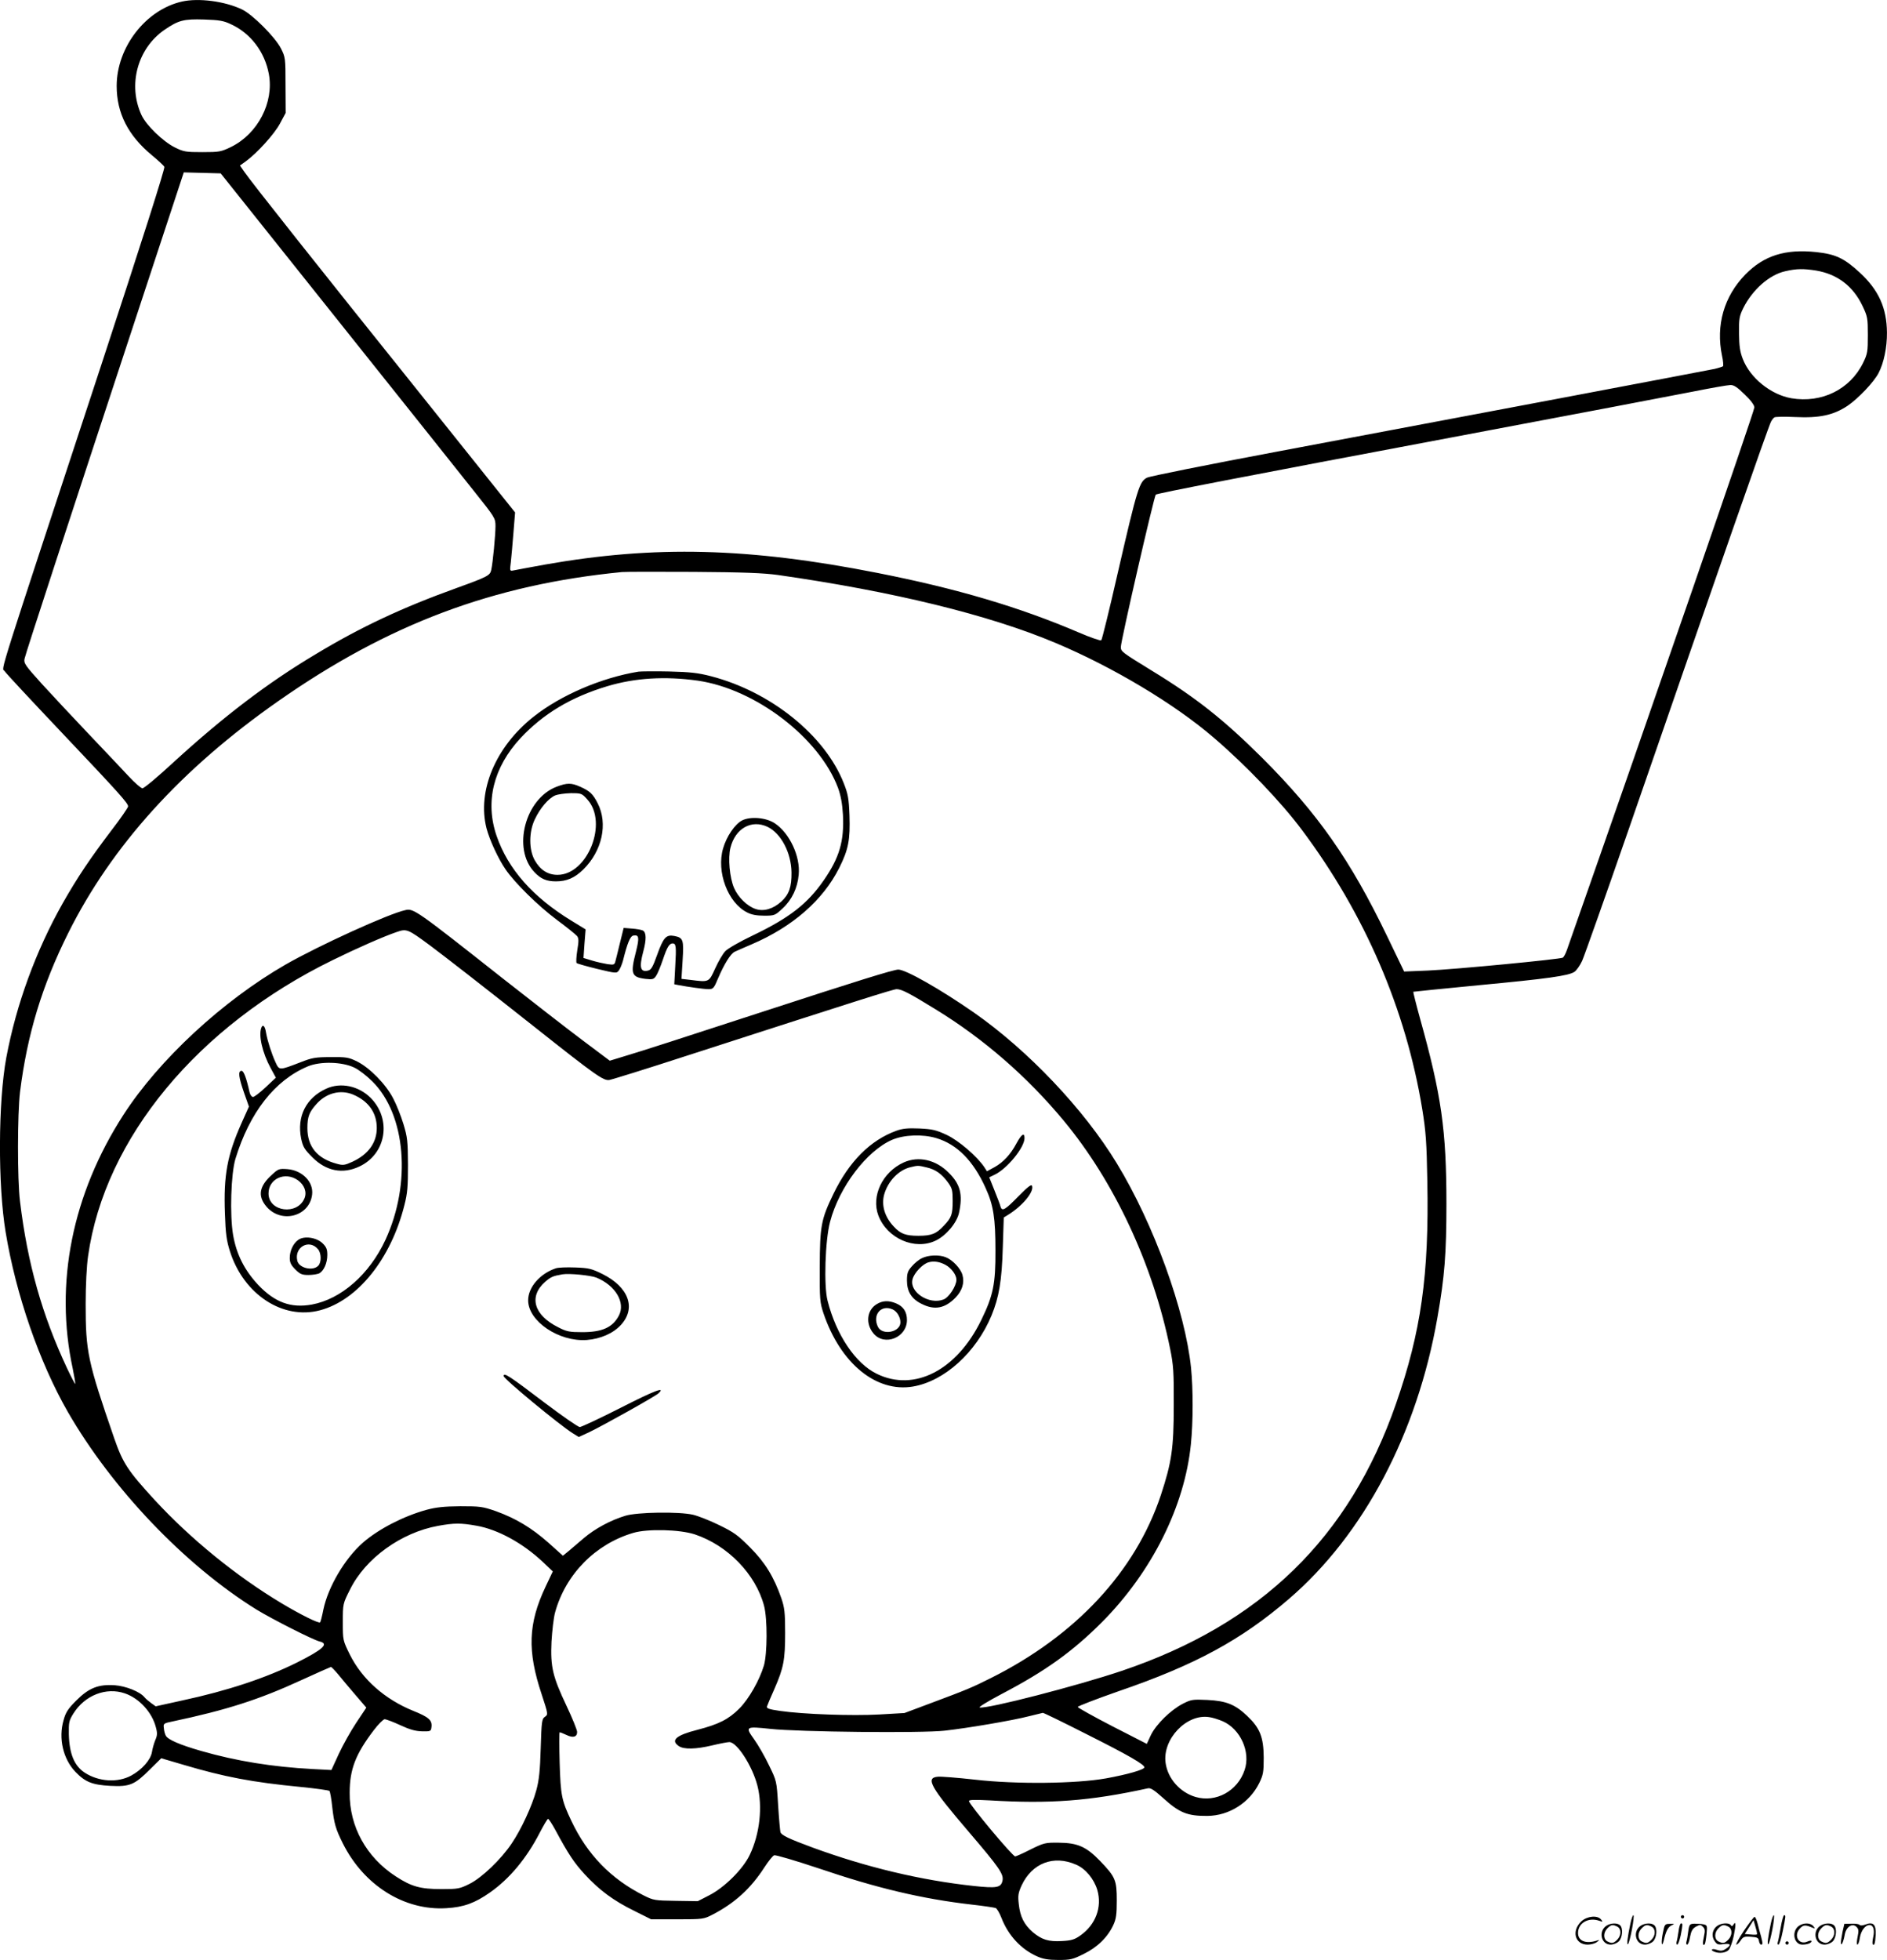 <?xml version="1.0" encoding="UTF-8"?>
<svg xmlns="http://www.w3.org/2000/svg" version="1.0" viewBox="0 0 1155.691 1200.032" preserveAspectRatio="xMidYMid meet">
  <g transform="translate(-0.541,1200.65) scale(0.1,-0.1)" fill="#000000" stroke="none">
    <path d="M1120 11997 c-222 -50 -400 -280 -400 -517 0 -166 70 -304 217 -425 37 -31 71 -62 75 -70 5 -9 -138 -457 -386 -1212 -654 -1988 -611 -1850 -593 -1875 8 -13 162 -178 342 -368 359 -379 415 -441 415 -461 0 -7 -46 -74 -103 -148 -132 -174 -207 -286 -297 -444 -166 -294 -285 -621 -346 -946 -50 -270 -52 -781 -4 -1069 63 -382 206 -795 380 -1099 272 -472 717 -939 1157 -1212 95 -58 345 -185 386 -195 59 -14 22 -48 -139 -129 -189 -94 -426 -173 -702 -232 l-163 -36 -28 20 c-15 11 -34 27 -41 36 -28 34 -114 68 -181 73 -100 7 -159 -16 -236 -93 -50 -50 -65 -72 -78 -120 -33 -112 -3 -239 73 -318 60 -62 103 -79 213 -85 120 -6 148 6 243 101 l69 68 136 -40 c249 -74 420 -107 721 -136 91 -9 168 -20 173 -24 4 -4 12 -48 17 -97 12 -104 21 -136 65 -224 129 -258 377 -413 634 -397 105 6 175 31 267 96 120 84 224 209 304 364 25 48 48 87 52 87 4 0 24 -30 44 -67 83 -154 116 -202 180 -272 90 -98 177 -162 303 -224 l104 -52 161 0 c157 0 162 1 216 29 135 70 234 160 317 289 24 37 51 71 60 74 9 3 131 -33 272 -80 359 -122 634 -187 938 -222 72 -8 138 -18 146 -21 8 -3 24 -30 36 -61 41 -106 119 -191 218 -235 36 -16 68 -22 130 -22 74 0 88 3 156 37 84 41 146 102 181 177 17 37 21 64 21 150 0 125 -8 144 -102 242 -85 88 -138 111 -254 112 -81 1 -90 -1 -171 -41 -47 -24 -90 -43 -95 -43 -16 0 -283 319 -283 339 0 8 33 9 128 4 368 -22 612 -4 968 74 16 4 40 -12 90 -57 102 -93 151 -113 274 -112 133 1 258 81 317 200 25 51 28 67 28 157 -1 126 -23 181 -101 255 -75 71 -128 92 -244 98 -89 4 -99 3 -150 -23 -74 -38 -164 -126 -196 -192 l-25 -54 -211 108 c-116 60 -211 113 -212 118 0 5 112 48 249 96 470 161 752 314 1045 566 458 394 785 1013 909 1723 44 249 55 393 55 695 0 454 -31 667 -161 1133 -25 90 -43 164 -42 166 2 1 182 19 399 40 425 40 552 58 588 82 13 9 34 39 47 67 13 29 141 390 284 802 552 1596 856 2467 873 2500 6 11 15 23 21 26 5 4 63 5 127 2 148 -7 234 11 321 69 66 45 161 145 190 201 32 62 52 157 51 247 -1 151 -51 261 -167 368 -96 88 -147 112 -266 125 -190 20 -320 -21 -434 -137 -131 -134 -182 -311 -143 -498 7 -31 9 -60 6 -64 -4 -3 -26 -10 -50 -16 -52 -11 -1654 -314 -2688 -508 -415 -78 -770 -149 -789 -158 -47 -23 -60 -63 -177 -571 -52 -229 -99 -420 -104 -425 -4 -4 -66 17 -138 48 -362 155 -746 269 -1235 365 -786 155 -1363 169 -2032 51 -93 -17 -181 -33 -194 -36 -24 -5 -24 -4 -17 51 3 31 11 112 16 180 l10 124 -582 728 c-621 774 -1032 1293 -1076 1357 l-27 39 35 25 c71 52 176 168 210 232 l35 65 -1 170 c0 167 -1 171 -28 225 -36 70 -175 209 -239 239 -105 50 -265 71 -367 48z m300 -139 c120 -55 207 -169 232 -305 32 -173 -67 -365 -231 -446 -62 -30 -72 -32 -176 -32 -101 0 -115 2 -169 29 -72 36 -175 135 -204 198 -85 184 -25 408 141 522 85 58 117 67 242 63 92 -3 119 -7 165 -29z m651 -1808 c393 -492 771 -967 841 -1055 125 -157 128 -161 128 -210 0 -54 -16 -223 -26 -268 -7 -34 -22 -42 -210 -110 -336 -121 -590 -240 -865 -406 -294 -175 -565 -382 -869 -660 -96 -89 -182 -161 -192 -161 -9 0 -47 33 -85 74 -37 40 -147 156 -243 257 -96 101 -226 240 -288 308 -104 115 -112 127 -106 155 6 30 254 789 740 2264 l235 713 113 -3 113 -3 714 -895z m9057 300 c130 -22 227 -95 285 -218 30 -63 32 -74 32 -177 0 -101 -2 -115 -29 -170 -80 -163 -253 -248 -439 -217 -126 22 -253 124 -298 241 -17 44 -22 78 -23 156 -1 89 2 106 26 155 57 114 161 205 258 226 70 16 110 16 188 4z m-438 -758 c38 -36 60 -66 60 -80 0 -23 -619 -1815 -1147 -3319 -8 -24 -20 -46 -26 -50 -17 -10 -663 -72 -827 -79 l-145 -6 -105 218 c-224 465 -423 749 -764 1090 -234 233 -407 370 -676 534 -182 112 -190 117 -190 145 0 38 203 921 214 933 9 8 530 109 1816 351 701 132 1365 258 1475 280 110 22 213 40 228 40 21 1 42 -13 87 -57z m-5920 -1106 c706 -101 1292 -244 1700 -416 350 -147 730 -374 970 -581 197 -169 414 -396 539 -564 385 -514 637 -1099 737 -1710 22 -136 27 -202 31 -440 11 -577 -38 -921 -192 -1364 -285 -820 -828 -1348 -1680 -1635 -270 -91 -823 -234 -870 -224 -9 1 52 39 136 83 269 141 433 259 614 440 305 307 506 709 544 1089 14 138 14 334 1 467 -36 350 -228 881 -455 1253 -201 331 -544 692 -875 923 -206 143 -417 263 -463 263 -29 0 -263 -73 -827 -257 -490 -160 -744 -242 -858 -276 l-82 -25 -164 123 c-91 68 -312 240 -493 382 -527 416 -545 429 -595 417 -103 -22 -530 -217 -733 -333 -386 -222 -776 -583 -994 -921 -313 -485 -423 -1032 -310 -1554 10 -49 17 -91 15 -93 -1 -2 -24 41 -49 94 -154 328 -243 643 -289 1023 -17 137 -16 535 0 670 44 353 135 652 295 973 266 534 693 1006 1287 1421 674 472 1317 713 2105 790 22 2 220 2 440 1 306 -2 427 -7 515 -19z m-2130 -2269 c96 -72 301 -231 645 -503 371 -294 416 -325 452 -320 18 3 230 69 470 147 1040 336 1269 409 1290 409 30 0 77 -24 236 -122 295 -180 564 -414 787 -683 310 -373 548 -883 652 -1398 20 -98 23 -141 22 -347 0 -263 -13 -347 -79 -548 -156 -468 -522 -861 -1043 -1121 -116 -58 -142 -69 -367 -153 l-160 -60 -155 -9 c-165 -9 -463 1 -608 22 -68 10 -83 15 -79 28 3 9 23 57 45 106 57 130 66 179 66 345 0 124 -4 154 -23 210 -46 132 -100 220 -191 311 -74 75 -100 94 -191 138 -57 28 -129 56 -159 63 -86 20 -342 16 -414 -6 -90 -27 -187 -79 -256 -138 -34 -29 -77 -65 -94 -80 l-33 -27 -88 79 c-104 92 -201 150 -323 194 -81 28 -96 30 -217 30 -101 -1 -148 -6 -208 -22 -141 -39 -292 -117 -388 -200 -112 -98 -214 -272 -243 -410 -8 -41 -17 -76 -20 -79 -8 -8 -121 48 -236 117 -279 167 -558 395 -777 632 -166 181 -195 226 -248 378 -163 472 -175 530 -175 823 0 113 6 234 15 294 102 720 672 1408 1500 1812 149 73 308 143 390 171 61 21 67 19 205 -83z m283 -3552 c132 -23 285 -107 408 -223 l60 -57 -45 -95 c-106 -225 -112 -392 -23 -658 40 -122 40 -123 20 -137 -19 -13 -21 -28 -26 -192 -4 -138 -10 -196 -27 -258 -26 -96 -92 -239 -151 -326 -65 -97 -183 -210 -258 -247 -60 -30 -71 -32 -171 -32 -131 0 -184 15 -281 78 -180 117 -284 305 -282 512 0 143 36 236 147 382 28 37 58 67 67 68 9 0 52 -16 95 -36 58 -27 93 -37 134 -38 53 -1 55 0 58 27 5 41 -18 61 -111 98 -175 71 -314 194 -389 345 -43 87 -43 88 -43 199 0 111 0 112 44 199 94 191 313 349 539 390 99 18 140 18 235 1z m1337 -53 c202 -67 374 -244 425 -438 21 -80 20 -292 -1 -365 -27 -90 -92 -205 -151 -264 -66 -66 -126 -96 -257 -130 -130 -33 -165 -64 -114 -99 31 -22 106 -20 206 4 46 11 93 20 104 20 47 0 141 -146 172 -266 33 -128 15 -295 -46 -423 -41 -88 -157 -203 -251 -250 l-68 -35 -135 2 c-129 2 -136 3 -196 33 -201 101 -346 251 -443 456 -60 126 -66 156 -72 356 -3 103 -3 187 0 187 4 0 22 -7 41 -16 41 -20 66 -13 66 18 0 12 -29 84 -65 160 -85 180 -99 238 -92 393 4 66 13 147 22 179 64 233 247 419 479 487 87 26 284 21 376 -9z m-2183 -858 c21 -26 68 -82 105 -125 l67 -78 -62 -93 c-34 -51 -82 -137 -107 -191 l-45 -98 -115 6 c-246 13 -467 49 -680 110 -133 38 -206 70 -219 94 -5 9 -11 29 -12 46 -4 29 -2 30 56 42 326 69 527 133 785 252 96 44 178 80 182 81 4 0 24 -21 45 -46z m-1306 -116 c87 -30 166 -116 189 -207 10 -36 9 -51 -4 -80 -8 -20 -17 -52 -20 -72 -8 -48 -61 -108 -127 -144 -83 -45 -199 -38 -285 18 -64 42 -94 116 -97 235 -1 73 1 84 28 127 70 112 201 163 316 123z m5886 -248 c263 -132 359 -188 357 -205 -2 -14 -102 -43 -234 -67 -184 -33 -551 -37 -803 -8 -107 12 -210 20 -228 18 -77 -7 -46 -62 190 -338 187 -219 215 -259 206 -299 -9 -42 -35 -47 -175 -32 -326 35 -659 115 -987 235 -149 55 -192 76 -198 95 -2 9 -9 83 -14 164 -9 149 -9 149 -56 245 -25 53 -66 124 -91 159 -56 78 -53 80 99 64 172 -19 929 -27 1068 -11 137 15 415 62 519 89 41 10 78 19 82 20 4 1 123 -57 265 -129z m836 78 c109 -47 173 -188 135 -299 -43 -129 -176 -201 -300 -165 -96 28 -171 113 -184 209 -20 145 128 301 266 280 19 -2 57 -14 83 -25z m-898 -878 c58 -24 111 -88 131 -156 30 -104 -10 -212 -104 -278 -35 -25 -55 -31 -112 -34 -83 -5 -124 8 -179 54 -53 46 -78 95 -86 171 -6 53 -4 68 17 115 64 137 196 188 333 128z M3915 7894 c-226 -37 -476 -144 -642 -276 -233 -184 -346 -455 -288 -683 19 -72 72 -187 117 -252 56 -82 198 -222 313 -308 61 -45 116 -90 124 -99 11 -14 12 -29 2 -88 -6 -39 -8 -74 -4 -78 4 -4 61 -20 126 -36 117 -28 119 -28 133 -9 8 11 19 38 25 60 26 105 44 150 63 153 35 7 38 -12 17 -96 -36 -139 -29 -158 57 -169 45 -5 51 -3 66 19 9 13 27 57 41 98 26 78 40 100 60 100 21 0 23 -20 16 -138 l-6 -112 25 -5 c58 -11 157 -25 185 -25 28 0 33 5 59 68 38 88 76 149 101 161 11 5 58 26 105 46 250 107 436 270 535 467 57 113 68 173 63 323 -4 104 -9 130 -35 196 -115 293 -447 560 -813 655 -77 20 -126 26 -255 29 -88 2 -173 1 -190 -1z m364 -55 c354 -51 745 -351 859 -657 17 -47 26 -96 30 -164 8 -162 -21 -262 -118 -402 -99 -143 -209 -229 -434 -337 -78 -37 -153 -80 -168 -96 -15 -15 -43 -63 -62 -105 -40 -87 -36 -86 -154 -71 l-53 6 7 113 c8 128 4 139 -52 150 -49 9 -66 -10 -104 -116 -26 -73 -36 -91 -55 -96 -48 -12 -56 19 -30 116 20 75 19 117 -2 129 -10 5 -40 10 -68 12 l-50 4 -22 -89 c-12 -48 -24 -100 -28 -113 -6 -24 -9 -25 -48 -20 -23 4 -66 13 -95 22 l-53 16 6 87 7 88 -85 52 c-238 145 -390 317 -460 520 -72 209 -20 420 147 600 140 149 308 250 531 317 170 51 354 62 554 34z M3413 7189 c-192 -74 -271 -379 -135 -522 39 -42 75 -57 132 -57 66 0 115 21 168 73 115 113 152 280 88 405 -29 57 -48 75 -106 101 -56 25 -81 25 -147 0z m190 -78 c128 -142 1 -461 -183 -461 -60 0 -106 30 -140 90 -36 65 -36 173 1 250 32 68 83 128 124 146 16 7 60 13 96 14 65 0 68 -1 102 -39z M4550 6983 c-44 -23 -95 -98 -116 -171 -42 -143 29 -333 147 -392 26 -14 58 -20 104 -20 64 0 67 1 114 45 57 53 91 125 98 206 11 112 -56 255 -147 315 -53 35 -149 43 -200 17z m156 -39 c83 -40 145 -158 147 -279 1 -90 -15 -135 -63 -179 -50 -45 -108 -62 -157 -45 -51 17 -107 71 -132 129 -27 63 -38 183 -22 246 30 119 129 174 227 128z M1606 5714 c-18 -47 6 -153 57 -247 l32 -59 -63 -59 c-34 -32 -69 -59 -77 -59 -8 0 -17 12 -21 28 -19 87 -36 132 -49 132 -23 0 -18 -39 15 -134 l30 -85 -44 -98 c-89 -199 -112 -322 -103 -558 4 -123 10 -165 31 -231 84 -264 325 -421 552 -360 230 61 434 315 516 643 19 73 22 115 22 248 -1 145 -3 168 -28 250 -15 49 -43 120 -63 157 -45 87 -144 187 -220 225 -53 26 -67 28 -163 27 -93 0 -114 -4 -185 -32 -130 -50 -129 -50 -152 0 -24 52 -49 130 -58 180 -6 42 -20 56 -29 32z m569 -244 c28 -13 77 -51 111 -85 205 -203 240 -624 80 -970 -98 -211 -271 -363 -451 -396 -128 -23 -226 13 -328 120 -84 90 -133 186 -154 306 -21 124 -13 373 14 465 87 285 241 482 443 567 76 32 210 29 285 -7z M2004 5341 c-124 -56 -182 -171 -154 -307 11 -50 20 -65 69 -114 84 -84 185 -104 287 -56 165 77 200 289 69 421 -74 73 -183 96 -271 56z m163 -36 c95 -40 146 -111 146 -205 0 -90 -52 -162 -150 -207 -46 -21 -57 -23 -95 -12 -120 32 -180 105 -180 219 0 68 11 97 54 145 60 69 148 92 225 60z M1671 4814 c-78 -70 -89 -130 -34 -195 91 -107 265 -61 280 74 9 77 -60 147 -150 155 -52 4 -57 2 -96 -34z m159 -34 c40 -29 56 -72 40 -111 -44 -105 -219 -82 -220 29 -1 91 101 138 180 82z M1832 4415 c-31 -22 -52 -67 -52 -111 0 -28 8 -44 34 -70 29 -29 41 -34 81 -34 25 0 55 5 66 10 28 16 49 63 49 113 0 35 -6 49 -30 72 -37 35 -112 46 -148 20z m121 -57 c21 -25 22 -81 1 -102 -34 -34 -119 -13 -128 32 -19 83 73 134 127 70z M5495 5083 c-160 -58 -290 -189 -386 -388 -75 -155 -82 -195 -83 -445 -1 -201 1 -219 23 -285 104 -307 323 -486 548 -448 193 33 387 209 481 435 46 112 63 212 69 416 l6 184 26 16 c89 55 161 142 147 178 -4 11 -26 -6 -84 -65 -81 -83 -100 -94 -109 -62 -2 10 -19 54 -37 99 l-32 80 33 16 c76 36 183 166 183 224 0 36 -18 25 -48 -30 -37 -70 -82 -118 -136 -148 l-46 -25 -16 25 c-45 67 -156 162 -229 197 -67 31 -88 36 -168 40 -71 3 -104 0 -142 -14z m245 -45 c127 -38 227 -139 302 -306 48 -105 60 -185 60 -382 1 -205 -14 -277 -87 -426 -149 -307 -410 -442 -640 -329 -130 63 -248 238 -301 447 -24 91 -15 370 15 483 56 214 225 436 381 503 74 31 186 35 270 10z M5540 4889 c-130 -59 -200 -206 -155 -325 54 -141 224 -215 352 -153 64 31 129 109 142 170 24 112 8 175 -63 245 -79 80 -185 104 -276 63z m139 -30 c55 -12 94 -40 132 -92 26 -36 29 -48 29 -114 0 -82 -7 -102 -54 -151 -46 -50 -76 -62 -156 -62 -78 0 -110 12 -151 57 -55 58 -76 129 -59 194 23 83 89 152 162 169 45 11 47 11 97 -1z M5652 4303 c-18 -8 -46 -31 -62 -50 -25 -28 -30 -42 -30 -87 0 -67 28 -113 90 -143 79 -40 143 -28 208 39 41 43 55 90 42 138 -11 40 -61 93 -103 109 -41 16 -107 13 -145 -6z m144 -41 c37 -20 67 -62 67 -91 0 -38 -46 -109 -79 -121 -88 -34 -210 45 -190 123 9 39 63 96 100 105 31 9 67 3 102 -16z M5374 4021 c-60 -37 -69 -120 -18 -180 67 -79 204 -24 204 83 0 50 -21 83 -66 102 -45 19 -83 18 -120 -5z m99 -32 c26 -12 47 -47 47 -79 0 -61 -112 -82 -138 -27 -35 74 20 138 91 106z M3410 4241 c-97 -32 -170 -116 -170 -196 0 -128 188 -255 359 -243 85 7 161 40 209 92 95 103 48 232 -113 312 -67 33 -84 37 -167 40 -51 2 -104 0 -118 -5z m248 -57 c117 -48 179 -153 138 -232 -38 -73 -102 -102 -224 -102 -78 0 -96 3 -148 30 -149 74 -182 188 -80 278 35 30 47 36 106 46 42 7 173 -6 208 -20z M3090 3581 c0 -17 343 -300 423 -350 l37 -23 63 29 c84 40 408 221 426 239 45 43 -26 16 -232 -89 -128 -65 -241 -118 -251 -118 -11 1 -108 68 -215 149 -220 167 -251 187 -251 163z M9991 230 c-18 -85 -24 -135 -15 -127 12 11 43 177 33 177 -4 0 -12 -22 -18 -50z M10300 270 c0 -5 5 -10 10 -10 6 0 10 5 10 10 0 6 -4 10 -10 10 -5 0 -10 -4 -10 -10z M10851 230 c-18 -85 -24 -135 -15 -127 12 11 43 177 33 177 -4 0 -12 -22 -18 -50z M10911 203 c-7 -42 -15 -82 -18 -90 -3 -7 -1 -13 5 -13 5 0 17 37 26 83 19 95 19 97 8 97 -4 0 -14 -34 -21 -77z M9691 243 c-63 -59 -40 -143 38 -143 20 0 46 7 57 16 18 14 18 15 -6 7 -64 -19 -110 0 -110 48 0 61 63 98 130 75 22 -8 23 -7 11 8 -22 27 -85 21 -120 -11z M10686 185 c-31 -47 -52 -85 -46 -85 5 0 17 11 26 25 15 23 23 26 63 23 39 -3 46 -6 49 -25 2 -13 8 -23 13 -23 11 0 11 6 0 50 -6 19 -15 54 -21 78 -6 23 -14 42 -19 42 -4 0 -33 -38 -65 -85z m80 -22 c-2 -3 -20 -3 -40 -1 l-35 3 27 42 27 43 12 -42 c7 -23 11 -43 9 -45z M9843 215 c-50 -35 -31 -115 27 -115 17 0 39 9 50 20 22 22 27 79 8 98 -16 16 -59 15 -85 -3z m68 -5 c25 -14 25 -54 -1 -80 -23 -23 -33 -24 -61 -10 -25 14 -25 54 1 80 23 23 33 24 61 10z M10053 215 c-50 -35 -31 -115 27 -115 17 0 39 9 50 20 22 22 27 79 8 98 -16 16 -59 15 -85 -3z m68 -5 c25 -14 25 -54 -1 -80 -23 -23 -33 -24 -61 -10 -25 14 -25 54 1 80 23 23 33 24 61 10z M10190 173 c-12 -56 -8 -100 5 -48 13 57 26 83 48 93 20 9 19 10 -10 9 -31 0 -33 -2 -43 -54z M10286 183 c-4 -27 -9 -56 -12 -65 -3 -10 -1 -18 4 -18 5 0 14 26 21 57 13 68 13 73 2 73 -5 0 -12 -21 -15 -47z M10345 181 c-3 -25 -8 -54 -11 -63 -3 -10 -1 -18 4 -18 6 0 14 21 18 47 7 36 15 51 36 63 25 13 29 13 43 -1 13 -13 14 -24 6 -60 -9 -41 -8 -59 5 -47 3 3 8 31 11 61 5 53 4 56 -18 61 -13 3 -38 4 -56 4 -29 -1 -32 -4 -38 -47z M10523 215 c-30 -21 -38 -62 -17 -92 14 -22 21 -25 55 -20 45 6 50 -5 14 -29 -20 -13 -31 -14 -55 -6 -30 11 -44 -1 -14 -12 30 -12 71 -6 87 12 9 10 23 49 31 87 14 68 13 93 -3 66 -6 -9 -11 -10 -15 -2 -10 16 -58 14 -83 -4z m68 -5 c25 -14 25 -54 -1 -80 -23 -23 -33 -24 -61 -10 -25 14 -25 54 1 80 23 23 33 24 61 10z M11023 215 c-47 -33 -32 -115 21 -115 31 0 56 10 56 21 0 5 -11 4 -24 -2 -55 -25 -89 38 -45 82 20 20 31 21 74 3 18 -7 18 -6 6 9 -17 21 -59 22 -88 2z M11153 215 c-50 -35 -31 -115 27 -115 17 0 39 9 50 20 22 22 27 79 8 98 -16 16 -59 15 -85 -3z m68 -5 c25 -14 25 -54 -1 -80 -23 -23 -33 -24 -61 -10 -25 14 -25 54 1 80 23 23 33 24 61 10z M11290 178 c-5 -27 -10 -57 -10 -66 1 -27 16 5 24 51 9 47 47 71 72 45 13 -13 14 -24 6 -62 -5 -25 -6 -46 -1 -46 5 0 12 19 15 42 7 43 33 78 59 78 23 0 33 -29 23 -73 -5 -22 -6 -42 -3 -45 10 -11 15 6 18 58 3 64 -15 81 -63 63 -18 -7 -32 -7 -36 -2 -3 5 -25 8 -49 7 l-44 -1 -11 -49z M10940 110 c0 -5 5 -10 10 -10 6 0 10 5 10 10 0 6 -4 10 -10 10 -5 0 -10 -4 -10 -10z"></path>
  </g>
</svg>
